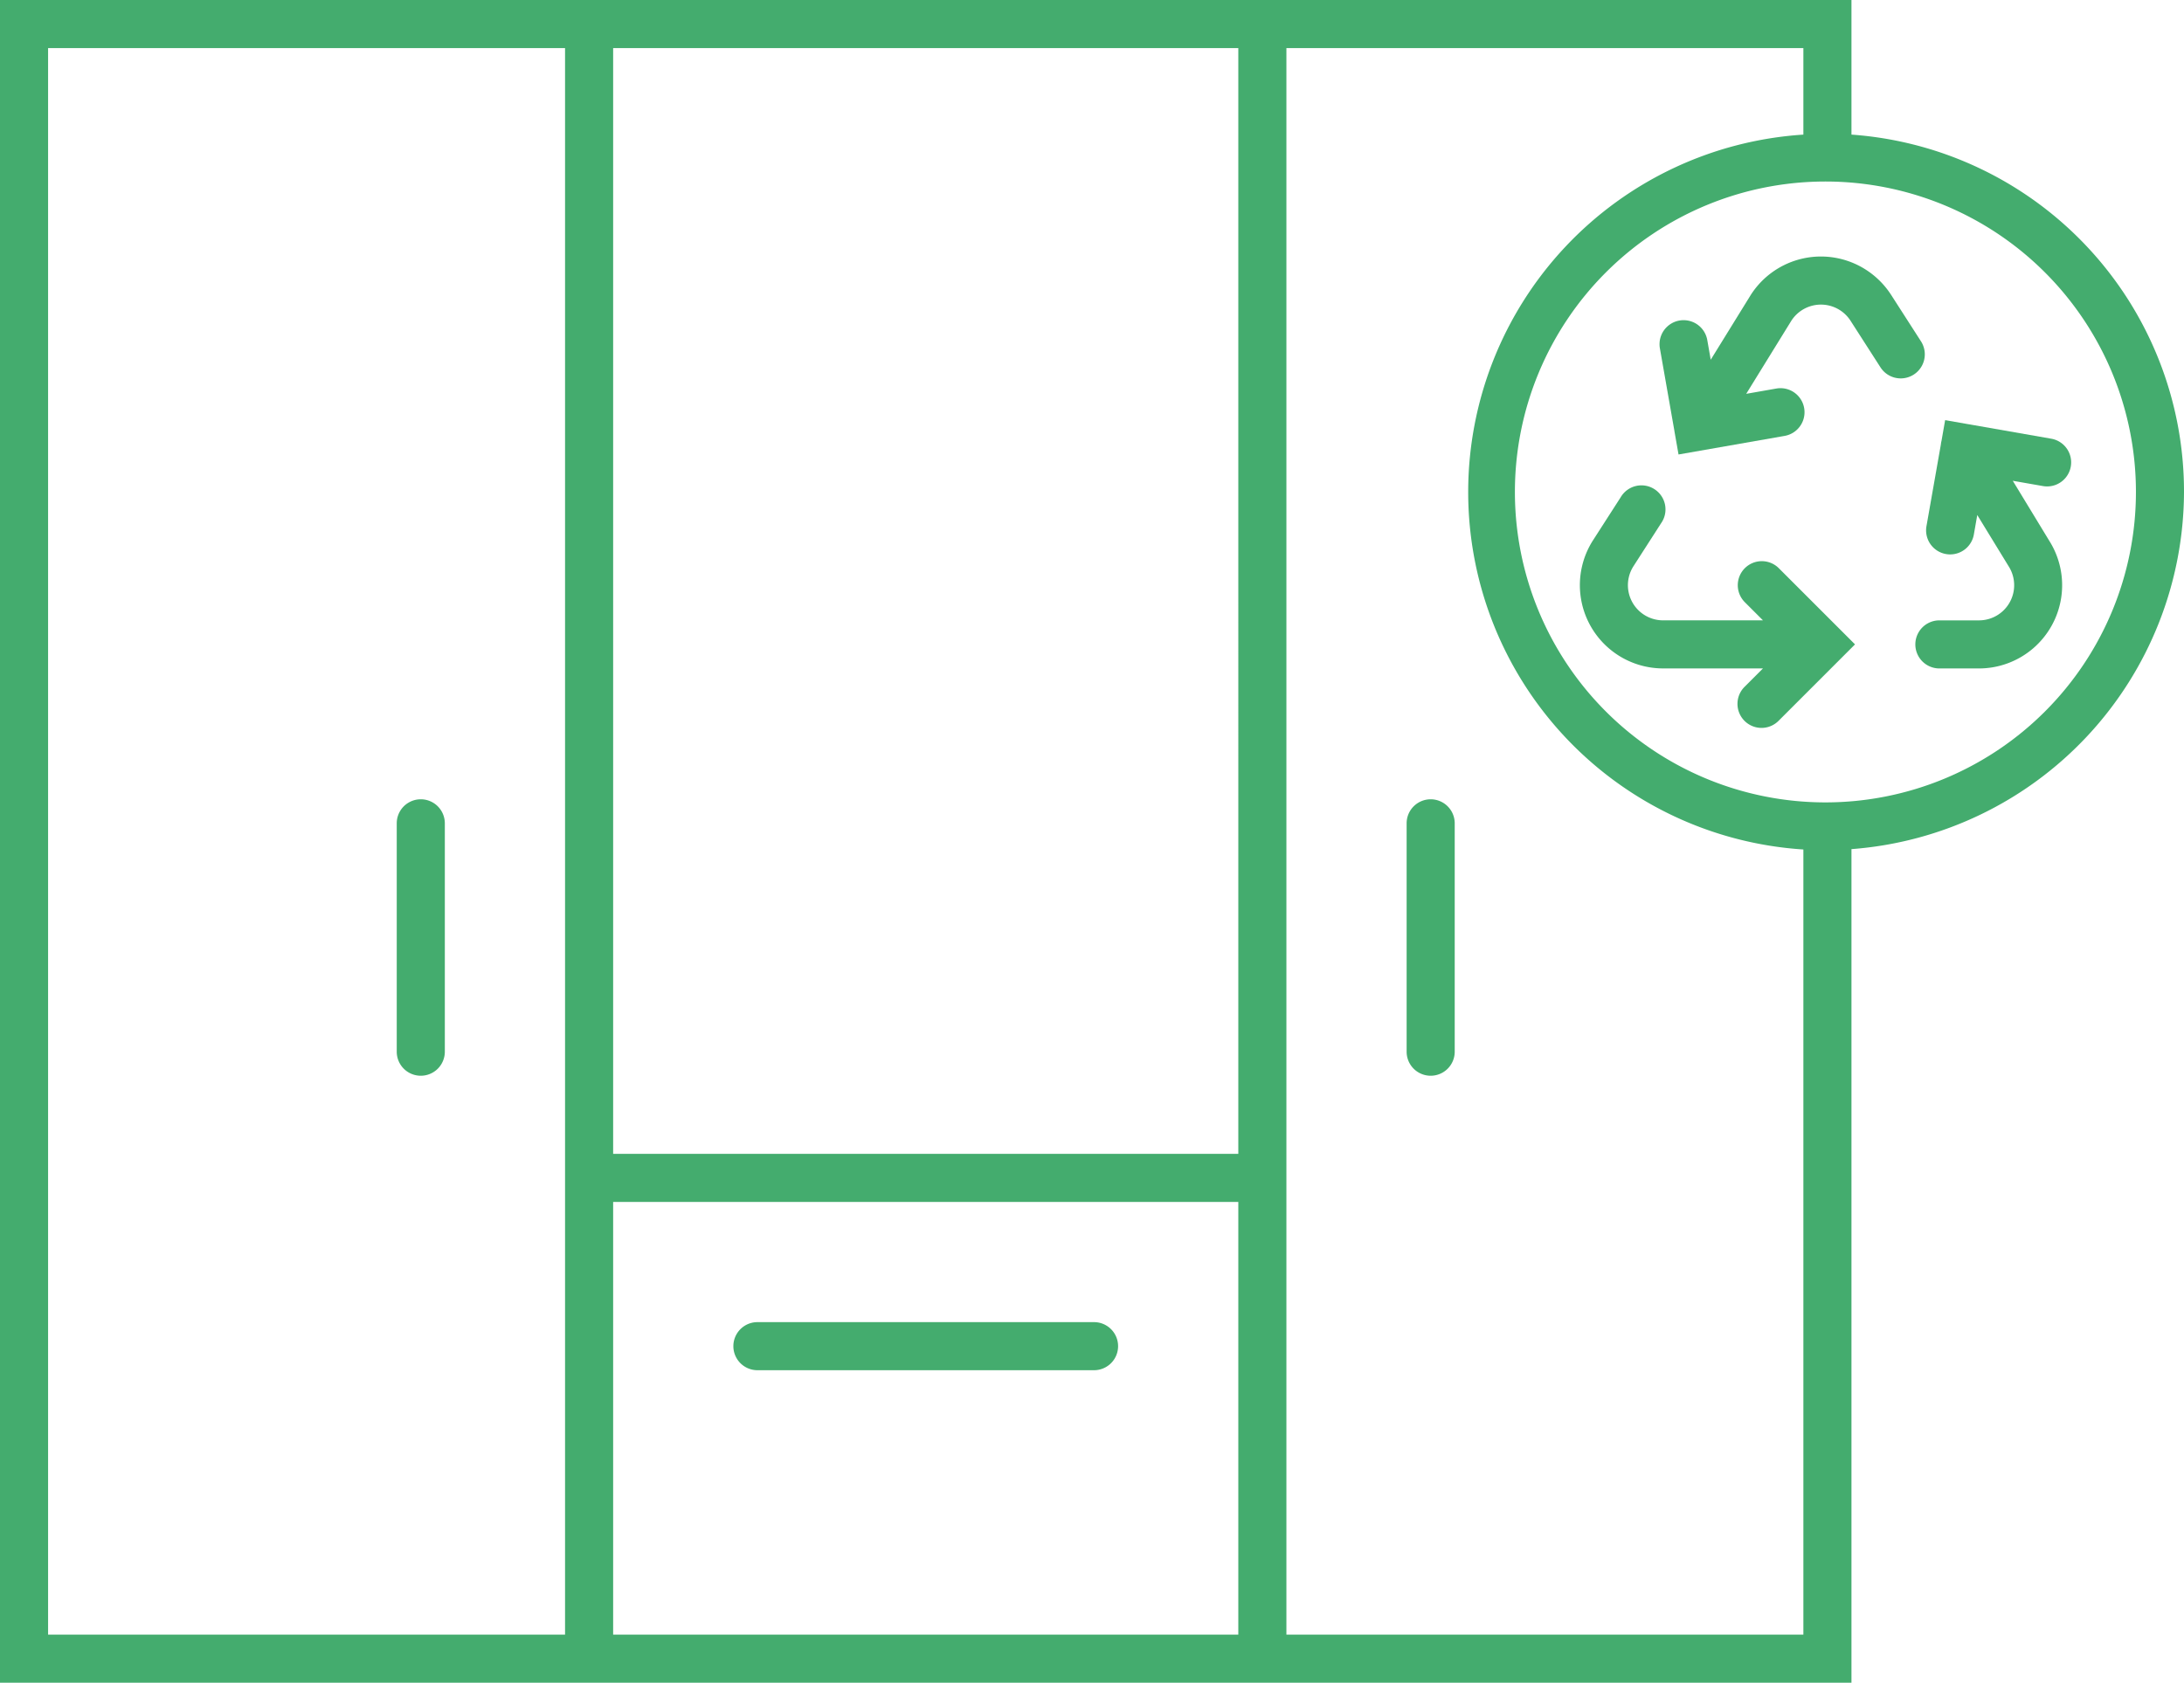 <svg id="Group_121" data-name="Group 121" xmlns="http://www.w3.org/2000/svg" xmlns:xlink="http://www.w3.org/1999/xlink" width="90.83" height="70" viewBox="0 0 90.83 70">
  <defs>
    <clipPath id="clip-path">
      <rect id="Rectangle_12" data-name="Rectangle 12" width="90.83" height="70" fill="none"/>
    </clipPath>
  </defs>
  <g id="Group_120" data-name="Group 120" clip-path="url(#clip-path)">
    <path id="Path_55" data-name="Path 55" d="M59.5,33.25a1,1,0,0,0-1,1v9.5a1,1,0,0,0,2,0v-9.5a1,1,0,0,0-1-1" fill="#44ac6e"/>
    <path id="Path_56" data-name="Path 56" d="M17.5,44.75a1,1,0,0,0,1-1v-9.5a1,1,0,0,0-2,0v9.5a1,1,0,0,0,1,1" fill="#44ac6e"/>
    <path id="Path_57" data-name="Path 57" d="M31.5,57h14a1,1,0,0,0,0-2h-14a1,1,0,0,0,0,2" fill="#44ac6e"/>
    <path id="Path_58" data-name="Path 58" d="M90.83,20.464A14.887,14.887,0,0,0,77,5.6V0H0V70H77V35.323A14.945,14.945,0,0,0,90.83,20.464M23.5,68H2V2H23.5Zm28,0h-26V50h26Zm0-20h-26V2h26Zm2,20V2H75V5.6a14.9,14.9,0,0,0,0,29.738V68ZM75.917,33.379a12.914,12.914,0,0,1,0-25.828h0a12.914,12.914,0,0,1,0,25.828" fill="#44ac6e"/>
    <path id="Path_59" data-name="Path 59" d="M83.709,20l1.255.22a1,1,0,0,0,.346-1.97l-3.346-.586c-.035-.009-.07-.012-.107-.018l-.961-.169-.151.862a.924.924,0,0,0-.026.147l-.6,3.405a1,1,0,0,0,.813,1.157.934.934,0,0,0,.173.015,1,1,0,0,0,.985-.827l.142-.812,1.3,2.125A1.463,1.463,0,0,1,82.3,25.807H80.657a1,1,0,0,0,0,2H82.3a3.462,3.462,0,0,0,2.925-5.314Z" fill="#44ac6e"/>
    <path id="Path_60" data-name="Path 60" d="M79.892,14.2l-1.246-1.939a3.494,3.494,0,0,0-1.039-1.037,3.462,3.462,0,0,0-4.8,1.054l-1.66,2.687-.143-.818a1,1,0,0,0-1.971.345l.606,3.447a.291.291,0,0,0,.006.041l.163.926,4.413-.773a1,1,0,0,0-.346-1.97l-1.252.22L74.5,13.342a1.464,1.464,0,0,1,2.461,0l1.245,1.938A1,1,0,0,0,79.892,14.2" fill="#44ac6e"/>
    <path id="Path_61" data-name="Path 61" d="M72.565,23.637a1,1,0,0,0,0,1.414l.755.755H69.164a1.463,1.463,0,0,1-1.23-2.252l1.146-1.783A1,1,0,1,0,67.4,20.69l-1.146,1.782a3.463,3.463,0,0,0,2.912,5.334H73.32l-.755.755a1,1,0,1,0,1.414,1.414l3.169-3.169-3.169-3.169a1,1,0,0,0-1.414,0" fill="#44ac6e"/>
  </g>
</svg>
